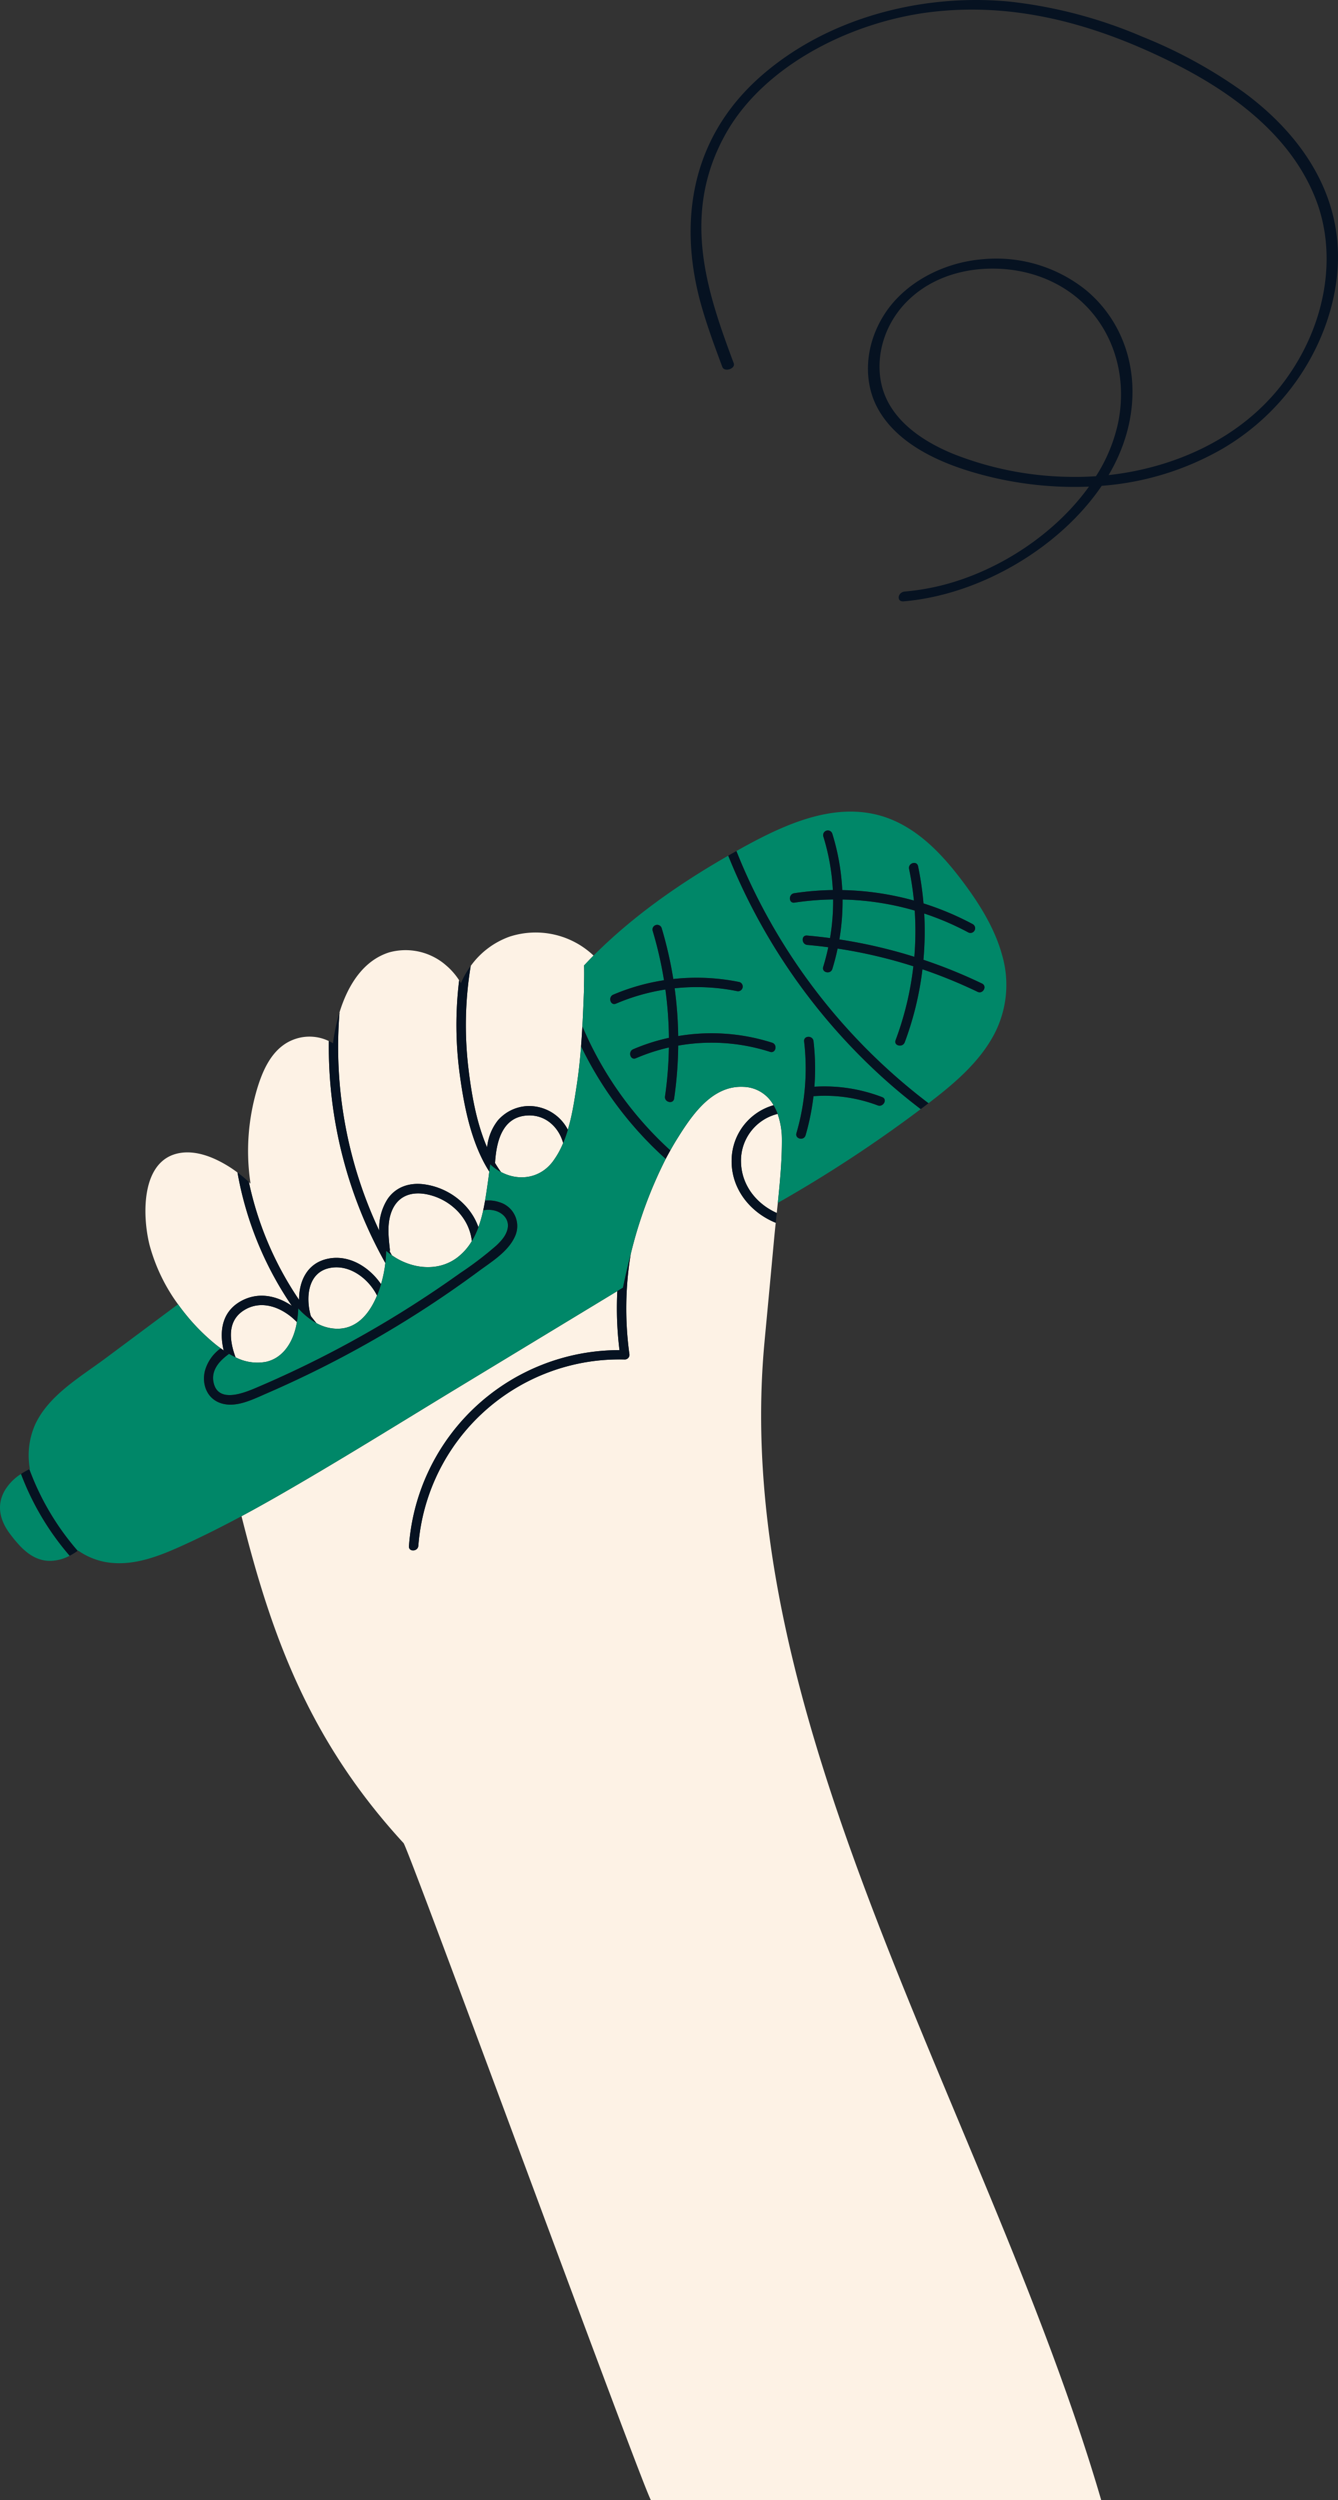 <svg xmlns="http://www.w3.org/2000/svg" xmlns:xlink="http://www.w3.org/1999/xlink" width="336.654" height="628.936" viewBox="0 0 336.654 628.936">
  <rect x="0" y="0" width="336.654" height="628.936" fill="#333333" stroke="none"/>
  <defs>
    <clipPath id="clip-path">
      <rect id="Прямоугольник_129" data-name="Прямоугольник 129" width="336.654" height="628.936" transform="translate(0 0)" fill="none"/>
    </clipPath>
  </defs>
  <g id="Сгруппировать_181" data-name="Сгруппировать 181" transform="translate(0 -0.004)">
    <g id="Сгруппировать_180" data-name="Сгруппировать 180" transform="translate(0 0.004)" clip-path="url(#clip-path)">
      <path id="Контур_456" data-name="Контур 456" d="M410.316,607.613a19.272,19.272,0,0,0-1.075-6.416,12.1,12.1,0,0,0-9.207,12.067c.105,5.888,3.891,10.569,8.992,12.856.09-.847.181-1.693.269-2.542q.226-2.16.425-4.325c.356-3.889.616-7.781.6-11.64" transform="translate(-213.588 -320.997)" fill="#fdf2e5"/>
      <path id="Контур_457" data-name="Контур 457" d="M261.978,650.624q1.226-12.978,2.424-25.958c.12-1.293.254-2.593.39-3.894-6.475-2.62-11.311-8.63-11.093-15.947A14.514,14.514,0,0,1,264.245,591.2a8.931,8.931,0,0,0-7.574-4.623c-7.814-.392-12.844,6.948-16.51,12.8q-.984,1.572-1.883,3.181-.6,1.063-1.161,2.141a109.975,109.975,0,0,0-8.8,23.931,83.933,83.933,0,0,0-.32,25.307,1.186,1.186,0,0,1-1.142,1.221,50.751,50.751,0,0,0-51.98,46.864c-.124,1.5-2.487,1.592-2.363.079a53.078,53.078,0,0,1,52.97-49.3,85.586,85.586,0,0,1-.545-14.848L185.757,661.7c-15.386,9.326-30.658,18.885-46.274,27.823q-2.4,1.374-4.824,2.716-2.133,1.183-4.281,2.336c7.417,29.583,16.83,56.207,40.785,82.249,1.768,2.7,60.379,162.663,62.244,165.294H346.7c-28.073-96.027-93.854-194.788-84.718-291.5" transform="translate(-69.612 -313.184)" fill="#fdf2e5"/>
      <path id="Контур_458" data-name="Контур 458" d="M256.834,557.3a13.062,13.062,0,0,1,2.674-6.756,10.519,10.519,0,0,1,7.611-3.656,11,11,0,0,1,10.035,5.966c.468-1.574.844-3.192,1.161-4.8.425-2.15.748-4.285,1.053-6.28.455-2.971.783-5.956,1.035-8.949.027-.326.046-.652.072-.978q.2-2.5.331-5c.177-3.2.3-6.4.422-9.6a2.454,2.454,0,0,0-.022-.417c.052-1.754.07-3.509.031-5.266,0-.017,0-.032,0-.048.784-.836,1.574-1.666,2.383-2.475a21.172,21.172,0,0,0-21.1-4.773,20.557,20.557,0,0,0-9.8,7.371,91.413,91.413,0,0,0-.6,25.6c.753,6.371,1.962,13.711,4.723,20.063" transform="translate(-134.275 -268.666)" fill="#fdf2e5"/>
      <path id="Контур_459" data-name="Контур 459" d="M227.047,660.219a14.583,14.583,0,0,0,3.648-4.131,12.712,12.712,0,0,0-1.954-5.446,13.575,13.575,0,0,0-1.422-1.847,14.81,14.81,0,0,0-7.754-4.419c-3.839-.838-7.331.194-8.959,4.018-1.315,3.089-.893,6.56-.548,9.8a1.152,1.152,0,0,1-.044.482c.176.326.358.648.537.973,4.808,3.42,11.585,4.314,16.5.566" transform="translate(-111.97 -343.906)" fill="#fdf2e5"/>
      <path id="Контур_460" data-name="Контур 460" d="M141.192,709.057c.023-.13.041-.261.062-.392-3.455-3.553-8.777-5.855-13.366-2.935-2.917,1.856-3.519,4.775-3.123,7.745a16.793,16.793,0,0,0,.528,2.451c.157.541.335,1.075.528,1.594a11.914,11.914,0,0,0,7.592,1.167c4.577-.981,7.013-5.327,7.779-9.63" transform="translate(-66.558 -376.1)" fill="#fdf2e5"/>
      <path id="Контур_461" data-name="Контур 461" d="M192.864,583.314a13.64,13.64,0,0,1,2.146-8.009c2.109-3.034,5.531-4.111,9.1-3.643a17.352,17.352,0,0,1,10.715,5.709,16.067,16.067,0,0,1,1.412,1.865,15.076,15.076,0,0,1,1.584,3.215,32.578,32.578,0,0,0,1.209-4.247c.177-.808.329-1.62.469-2.432.285-1.653.514-3.3.739-4.876.116-.81.22-1.621.32-2.433-4.569-7.155-6.344-16.437-7.438-24.5a92.726,92.726,0,0,1-.143-23.617,16.934,16.934,0,0,0-3.247-3.72,15.486,15.486,0,0,0-14.285-3.321c-6.567,2.022-10.471,8.263-12.569,15.112a108.34,108.34,0,0,0,9.985,54.9" transform="translate(-97.452 -273.756)" fill="#fdf2e5"/>
      <path id="Контур_462" data-name="Контур 462" d="M183.754,691.1c-2.115-4.206-6.778-7.817-11.654-6.981-5.817,1-6.344,7.473-5,12.156q.682.883,1.39,1.746a10.916,10.916,0,0,0,5.26,1.43c5.12.013,8.2-4,10-8.351" transform="translate(-88.892 -365.208)" fill="#fdf2e5"/>
      <path id="Контур_463" data-name="Контур 463" d="M275.6,602.019c-6.5.205-8.017,6.474-8.359,11.808a1.268,1.268,0,0,1-.022.136q.7,1.18,1.5,2.278c4.42,2.359,9.761,1.677,13.012-2.59a21.239,21.239,0,0,0,2.637-4.688c-1.085-3.92-4.335-7.083-8.771-6.943" transform="translate(-142.674 -321.433)" fill="#fdf2e5"/>
      <path id="Контур_464" data-name="Контур 464" d="M146.754,625.7c-.014-4.629,1.967-9.145,7.085-10.306,5.379-1.22,10.55,2,13.545,6.367.044-.151.088-.3.13-.449a31.31,31.31,0,0,0,.956-4.883,110.9,110.9,0,0,1-14.217-55.83,11.193,11.193,0,0,0-8.219-.6c-5.459,1.707-8.044,6.954-9.646,12.034a54.768,54.768,0,0,0-1.836,24.428c-.138-.135-.284-.262-.425-.394A83.523,83.523,0,0,0,146.754,625.7" transform="translate(-71.514 -298.723)" fill="#fdf2e5"/>
      <path id="Контур_465" data-name="Контур 465" d="M96.14,670.261c.42.339.864.673,1.316,1,.244.177.486.354.738.525q-.112-.466-.2-.934c-.837-4.477.041-9.023,4.637-11.516,4.341-2.354,8.952-1.31,12.7,1.229a86,86,0,0,1-13.671-33.543c-.61-.454-1.23-.895-1.876-1.307-3.63-2.316-8.249-4.345-12.646-3.584C77.287,623.841,77.7,638,79.56,645.319a45.189,45.189,0,0,0,7.148,14.861q1.03,1.44,2.149,2.8a50.843,50.843,0,0,0,7.282,7.28" transform="translate(-41.918 -332.089)" fill="#fdf2e5"/>
      <path id="Контур_466" data-name="Контур 466" d="M1.314,799.5c-2.332,3.831-1.334,7.746,1.227,11.133,2.546,3.365,5.65,6.87,10.238,6.749A10.9,10.9,0,0,0,17.53,816.1,68.081,68.081,0,0,1,5.293,795.524,12.579,12.579,0,0,0,1.314,799.5" transform="translate(0 -424.753)" fill="#008768"/>
      <path id="Контур_467" data-name="Контур 467" d="M314.826,489.472c.039,1.757.021,3.512-.031,5.266a2.51,2.51,0,0,1,.022.417c-.117,3.2-.245,6.4-.422,9.6a89.442,89.442,0,0,0,22.134,31.2q.9-1.608,1.883-3.181c3.666-5.854,8.7-13.194,16.51-12.8A8.93,8.93,0,0,1,362.5,524.6a13.219,13.219,0,0,1,1.02,2.181,19.248,19.248,0,0,1,1.075,6.416c.02,3.859-.24,7.75-.6,11.64q-.2,2.164-.425,4.325a334.03,334.03,0,0,0,35.958-23.586q-4.991-3.8-9.653-8.011a151.767,151.767,0,0,1-38.782-55.746c-12.245,7.008-23.911,15.151-33.888,25.133-.809.81-1.6,1.639-2.383,2.475,0,.017,0,.032,0,.049m57.725,19.005a59.971,59.971,0,0,1,.223,11.462,40.463,40.463,0,0,1,17.055,2.62c1.42.538.278,2.61-1.124,2.079a37.735,37.735,0,0,0-16.161-2.315,60.119,60.119,0,0,1-1.987,9.826c-.424,1.459-2.728.929-2.3-.531a58.18,58.18,0,0,0,1.934-23.062c-.176-1.516,2.189-1.579,2.363-.079m-50.381-11.7a53.149,53.149,0,0,1,12.765-3.635,97.459,97.459,0,0,0-2.857-12.464,1.183,1.183,0,0,1,2.265-.676,99.306,99.306,0,0,1,2.931,12.83,53.9,53.9,0,0,1,16.635.766,1.183,1.183,0,0,1-.531,2.3,51.152,51.152,0,0,0-15.761-.73,99.905,99.905,0,0,1,.895,12.019,50.131,50.131,0,0,1,23.633,1.672c1.443.463.915,2.768-.531,2.3a48.112,48.112,0,0,0-23.1-1.569,100,100,0,0,1-1.021,13.3c-.218,1.51-2.52.962-2.3-.531a96.028,96.028,0,0,0,.973-12.3,48.483,48.483,0,0,0-8.3,2.705c-1.4.6-2.06-1.671-.676-2.265a49.627,49.627,0,0,1,8.986-2.867,97.17,97.17,0,0,0-.886-12.158,51.974,51.974,0,0,0-12.436,3.558c-1.4.6-2.061-1.674-.676-2.265" transform="translate(-167.864 -246.578)" fill="#008768"/>
      <path id="Контур_468" data-name="Контур 468" d="M471.982,499.9a77.631,77.631,0,0,0,.1-11.631,70.3,70.3,0,0,0-18.159-2.781,57.479,57.479,0,0,1-.8,10.042,127.1,127.1,0,0,1,18.859,4.37" transform="translate(-241.934 -259.217)" fill="#008768"/>
      <path id="Контур_469" data-name="Контур 469" d="M115.229,696.686c1.28,4.814,7.4,2.409,10.468,1.113a267.25,267.25,0,0,0,41.649-22.194q4.983-3.242,9.819-6.7a87.036,87.036,0,0,0,9.121-6.943c1.325-1.245,2.678-2.743,2.911-4.615.262-2.114-1.334-3.675-3.26-4.186a6.534,6.534,0,0,0-2.934-.084,32.587,32.587,0,0,1-1.209,4.247,20.284,20.284,0,0,1-1.647,3.487,14.575,14.575,0,0,1-3.648,4.131c-4.911,3.749-11.688,2.854-16.5-.566-.137-.1-.278-.189-.412-.29-.348-.264-.682-.538-1.006-.821q-.033,1.537-.209,3.067a31.257,31.257,0,0,1-.956,4.883q-.063.224-.13.449a29.029,29.029,0,0,1-1.008,2.86c-1.8,4.347-4.882,8.365-10,8.352a10.912,10.912,0,0,1-5.26-1.431,18.117,18.117,0,0,1-4.557-3.7,29.19,29.19,0,0,1-.347,3.448c-.021.13-.039.261-.062.392-.766,4.3-3.2,8.649-7.779,9.63a11.914,11.914,0,0,1-7.592-1.167c-.552-.261-1.093-.55-1.621-.859-2.549,1.825-4.7,4.263-3.835,7.5" transform="translate(-61.421 -348.629)" fill="#008768"/>
      <path id="Контур_470" data-name="Контур 470" d="M78.154,677.84c15.616-8.938,30.888-18.5,46.274-27.823L163.6,626.272l1.43-.866q.5-2.394,1.051-4.777.429-1.845.9-3.679a109.935,109.935,0,0,1,8.8-23.931,91.528,91.528,0,0,1-21.3-28.338c-.025.326-.044.652-.072.978-.251,2.993-.58,5.978-1.035,8.95-.305,1.995-.628,4.129-1.053,6.28-.318,1.609-.694,3.226-1.161,4.8a32.957,32.957,0,0,1-1.184,3.34,21.258,21.258,0,0,1-2.638,4.688c-3.25,4.266-8.592,4.949-13.012,2.59a12.408,12.408,0,0,1-1.712-1.1,12.9,12.9,0,0,1-1.007-.866q-.1.933-.218,1.864c-.1.812-.2,1.623-.319,2.433-.226,1.577-.453,3.223-.739,4.877a8.367,8.367,0,0,1,3.612.4,6.249,6.249,0,0,1,3.82,8.792c-1.776,3.754-5.859,6.208-9.076,8.586q-6.316,4.67-12.9,8.967a271.023,271.023,0,0,1-26.864,15.428q-6.78,3.394-13.742,6.406c-3.472,1.505-7.8,3.735-11.649,2.259-3.249-1.245-4.474-4.732-3.705-7.966a10.353,10.353,0,0,1,3.989-5.718c-.453-.329-.9-.662-1.316-1a50.842,50.842,0,0,1-7.282-7.28q-1.117-1.362-2.149-2.8l-18.255,13.6c-6.292,4.687-14.42,9.355-17.76,16.815A19.273,19.273,0,0,0,15.8,671.011c-.045.022-.089.047-.133.069a66.036,66.036,0,0,0,12.165,20.528c.035-.025.071-.048.106-.074a17.5,17.5,0,0,0,6.656,2.847c6.984,1.346,13.86-1.473,20.091-4.322,4.869-2.226,9.65-4.637,14.368-7.166q2.15-1.152,4.281-2.337,2.421-1.343,4.824-2.716" transform="translate(-8.283 -301.5)" fill="#008768"/>
      <path id="Контур_471" data-name="Контур 471" d="M445.88,511.4c.2-.15.4-.3.591-.447,6.109-4.709,12.233-9.943,15.912-16.855a26.786,26.786,0,0,0,2.05-19.849c-1.782-6.558-5.425-12.51-9.432-17.93-4.587-6.2-9.991-12.311-17.076-15.687-13.082-6.234-26.92-.075-38.6,6.337-.593.326-1.183.657-1.774.987q1.551,3.912,3.331,7.731a149.571,149.571,0,0,0,45,55.713m-24.211-67.827a57.519,57.519,0,0,1,2.514,14.207,72.449,72.449,0,0,1,18.024,2.633,76.859,76.859,0,0,0-1.213-7.954c-.307-1.481,1.956-2.167,2.265-.676a81,81,0,0,1,1.362,9.348,72.378,72.378,0,0,1,12.406,5.226,1.182,1.182,0,0,1-1.124,2.079,69.848,69.848,0,0,0-11.1-4.76,80.51,80.51,0,0,1-.2,11.635,126.583,126.583,0,0,1,14.74,5.978c1.374.661.242,2.737-1.124,2.08a124.35,124.35,0,0,0-13.863-5.666,79.1,79.1,0,0,1-4.456,18.366c-.527,1.408-2.835.887-2.3-.531a78.494,78.494,0,0,0,4.472-18.592,123.6,123.6,0,0,0-19.061-4.454c-.364,1.722-.8,3.433-1.323,5.124-.45,1.449-2.755.92-2.3-.531.506-1.628.925-3.274,1.277-4.929q-2.628-.346-5.273-.582c-1.5-.132-1.591-2.5-.079-2.363q2.906.255,5.79.642a55.369,55.369,0,0,0,.782-9.714,70.659,70.659,0,0,0-9.718.794c-1.506.229-1.565-2.137-.079-2.363a71.485,71.485,0,0,1,9.724-.8A55.137,55.137,0,0,0,419.4,444.25a1.183,1.183,0,0,1,2.265-.676" transform="translate(-212.261 -233.883)" fill="#008768"/>
      <path id="Контур_472" data-name="Контур 472" d="M137.338,666.356c-3.751-2.539-8.363-3.583-12.7-1.229-4.6,2.493-5.474,7.039-4.637,11.516.058.311.124.623.2.933.443.3.9.589,1.367.862.528.309,1.068.6,1.621.859-.192-.519-.371-1.052-.528-1.594a16.812,16.812,0,0,1-.528-2.452c-.4-2.97.207-5.888,3.123-7.744,4.589-2.921,9.912-.619,13.366,2.934a29.191,29.191,0,0,0,.347-3.448,18.12,18.12,0,0,0,4.557,3.7q-.706-.865-1.39-1.746c-1.346-4.682-.819-11.157,5-12.155,4.876-.837,9.539,2.775,11.654,6.981a29.037,29.037,0,0,0,1.008-2.86c-2.995-4.365-8.167-7.587-13.545-6.367-5.118,1.161-7.1,5.676-7.085,10.306a83.525,83.525,0,0,1-12.627-29.635,32.408,32.408,0,0,0-2.864-2.4,86,86,0,0,0,13.671,33.543" transform="translate(-63.918 -337.878)" fill="#061221"/>
      <path id="Контур_473" data-name="Контур 473" d="M191.729,609.441q.176-1.528.209-3.067c.324.282.658.557,1.006.821.133.1.275.193.412.29-.179-.324-.361-.646-.537-.973a1.161,1.161,0,0,0,.045-.482c-.345-3.244-.767-6.715.548-9.8,1.628-3.824,5.12-4.856,8.959-4.019a14.809,14.809,0,0,1,7.754,4.419,13.579,13.579,0,0,1,1.422,1.847,12.708,12.708,0,0,1,1.954,5.446,20.318,20.318,0,0,0,1.647-3.487,15.109,15.109,0,0,0-1.585-3.215,16,16,0,0,0-1.412-1.865,17.355,17.355,0,0,0-10.715-5.709c-3.571-.468-6.993.61-9.1,3.643a13.641,13.641,0,0,0-2.146,8.009,108.339,108.339,0,0,1-9.985-54.9,46.813,46.813,0,0,0-1.644,7.773q-.51-.307-1.044-.561a110.9,110.9,0,0,0,14.217,55.83" transform="translate(-94.773 -291.739)" fill="#061221"/>
      <path id="Контур_474" data-name="Контур 474" d="M254.671,573.053q.114-.932.218-1.864a12.9,12.9,0,0,0,1.007.866,12.435,12.435,0,0,0,1.712,1.1q-.8-1.1-1.5-2.278a1.256,1.256,0,0,0,.022-.136c.342-5.334,1.855-11.6,8.358-11.808,4.437-.14,7.687,3.023,8.772,6.944a32.946,32.946,0,0,0,1.184-3.34,11,11,0,0,0-10.035-5.967,10.521,10.521,0,0,0-7.611,3.656,13.06,13.06,0,0,0-2.674,6.755c-2.761-6.352-3.97-13.693-4.723-20.063a91.413,91.413,0,0,1,.6-25.6,21.908,21.908,0,0,0-2.466,4.338c-.143-.242-.292-.481-.446-.717a92.725,92.725,0,0,0,.143,23.617c1.093,8.063,2.869,17.344,7.438,24.5" transform="translate(-131.563 -278.346)" fill="#061221"/>
      <path id="Контур_475" data-name="Контур 475" d="M274.62,685.284l-1.43.867A85.587,85.587,0,0,0,273.735,701a53.079,53.079,0,0,0-52.97,49.3c-.124,1.513,2.24,1.424,2.363-.079a50.751,50.751,0,0,1,51.981-46.864,1.186,1.186,0,0,0,1.142-1.221,83.919,83.919,0,0,1,.32-25.307q-.468,1.834-.9,3.679-.553,2.382-1.051,4.777" transform="translate(-117.87 -361.378)" fill="#061221"/>
      <path id="Контур_476" data-name="Контур 476" d="M11.356,794.16a68.087,68.087,0,0,0,12.237,20.576,16.286,16.286,0,0,0,2.014-1.239,66.046,66.046,0,0,1-12.165-20.528,20.536,20.536,0,0,0-2.087,1.191" transform="translate(-6.063 -423.389)" fill="#061221"/>
      <path id="Контур_477" data-name="Контур 477" d="M397.326,610.765a12.1,12.1,0,0,1,9.207-12.067,13.214,13.214,0,0,0-1.02-2.181,14.513,14.513,0,0,0-10.545,13.621c-.218,7.317,4.618,13.327,11.093,15.947.086-.82.17-1.642.258-2.464-5.1-2.287-8.887-6.968-8.992-12.856" transform="translate(-210.88 -318.498)" fill="#061221"/>
      <path id="Контур_478" data-name="Контур 478" d="M441.57,524.24c.652-.492,1.306-.98,1.954-1.477a149.577,149.577,0,0,1-45-55.713q-1.784-3.815-3.331-7.731-1.031.577-2.056,1.164a151.772,151.772,0,0,0,38.783,55.746q4.652,4.216,9.653,8.011" transform="translate(-209.905 -245.245)" fill="#061221"/>
      <path id="Контур_479" data-name="Контур 479" d="M313.684,558.95a91.528,91.528,0,0,0,21.3,28.338q.563-1.078,1.161-2.141a89.444,89.444,0,0,1-22.134-31.2q-.138,2.5-.331,5" transform="translate(-167.484 -295.769)" fill="#061221"/>
      <path id="Контур_480" data-name="Контур 480" d="M437.229,463.188a71.485,71.485,0,0,0-9.724.8c-1.485.226-1.427,2.591.079,2.363a70.677,70.677,0,0,1,9.719-.794,55.365,55.365,0,0,1-.782,9.714q-2.884-.386-5.79-.642c-1.511-.133-1.422,2.231.079,2.363q2.645.232,5.273.582c-.352,1.655-.772,3.3-1.277,4.928-.451,1.451,1.854,1.979,2.3.531.525-1.691.96-3.4,1.323-5.124a123.539,123.539,0,0,1,19.061,4.454,78.468,78.468,0,0,1-4.471,18.591c-.531,1.418,1.777,1.94,2.3.531a79.068,79.068,0,0,0,4.456-18.366,124.435,124.435,0,0,1,13.864,5.666c1.366.658,2.5-1.418,1.124-2.08a126.675,126.675,0,0,0-14.74-5.978,80.509,80.509,0,0,0,.2-11.635,69.809,69.809,0,0,1,11.1,4.76,1.183,1.183,0,0,0,1.124-2.08,72.348,72.348,0,0,0-12.406-5.226,80.921,80.921,0,0,0-1.362-9.349c-.309-1.491-2.572-.805-2.265.676a76.74,76.74,0,0,1,1.214,7.954,72.474,72.474,0,0,0-18.024-2.633,57.5,57.5,0,0,0-2.514-14.207,1.183,1.183,0,0,0-2.265.676,55.14,55.14,0,0,1,2.408,13.525m20.6,5.16a77.7,77.7,0,0,1-.1,11.631,127.1,127.1,0,0,0-18.86-4.37,57.426,57.426,0,0,0,.805-10.042,70.3,70.3,0,0,1,18.159,2.781" transform="translate(-227.679 -239.295)" fill="#061221"/>
      <path id="Контур_481" data-name="Контур 481" d="M330.879,518.955a51.972,51.972,0,0,1,12.436-3.558,97.17,97.17,0,0,1,.886,12.158,49.638,49.638,0,0,0-8.986,2.867c-1.383.594-.722,2.865.676,2.265a48.481,48.481,0,0,1,8.3-2.705,96.028,96.028,0,0,1-.973,12.3c-.216,1.493,2.086,2.041,2.3.531a100,100,0,0,0,1.021-13.3,48.114,48.114,0,0,1,23.1,1.569c1.446.464,1.973-1.841.531-2.3a50.13,50.13,0,0,0-23.633-1.672,99.905,99.905,0,0,0-.895-12.019,51.152,51.152,0,0,1,15.761.73,1.183,1.183,0,0,0,.531-2.3,53.9,53.9,0,0,0-16.635-.766,99.3,99.3,0,0,0-2.931-12.83,1.183,1.183,0,0,0-2.265.676,97.463,97.463,0,0,1,2.857,12.464A53.148,53.148,0,0,0,330.2,516.69c-1.385.591-.723,2.862.676,2.265" transform="translate(-175.896 -266.486)" fill="#061221"/>
      <path id="Контур_482" data-name="Контур 482" d="M429.9,583.823c-.425,1.46,1.88,1.99,2.3.531a60.108,60.108,0,0,0,1.987-9.826,37.742,37.742,0,0,1,16.161,2.315c1.4.531,2.544-1.541,1.124-2.08a40.47,40.47,0,0,0-17.055-2.62,59.967,59.967,0,0,0-.223-11.462c-.174-1.5-2.539-1.437-2.363.079a58.181,58.181,0,0,1-1.934,23.062" transform="translate(-229.505 -298.782)" fill="#061221"/>
      <path id="Контур_483" data-name="Контур 483" d="M183.315,650.467c1.926.511,3.523,2.072,3.26,4.186-.233,1.872-1.587,3.37-2.911,4.615a87.042,87.042,0,0,1-9.121,6.943q-4.835,3.458-9.819,6.7a267.289,267.289,0,0,1-41.649,22.194c-3.065,1.3-9.188,3.7-10.468-1.114-.86-3.234,1.286-5.672,3.835-7.5-.467-.274-.924-.561-1.367-.862-.252-.171-.495-.348-.738-.525a10.353,10.353,0,0,0-3.988,5.718c-.769,3.234.456,6.72,3.7,7.966,3.852,1.476,8.177-.754,11.649-2.259q6.956-3.015,13.742-6.405A270.97,270.97,0,0,0,166.308,674.7q6.577-4.3,12.9-8.967c3.217-2.378,7.3-4.832,9.076-8.586a6.249,6.249,0,0,0-3.82-8.792,8.375,8.375,0,0,0-3.612-.4c-.14.811-.292,1.624-.469,2.432a6.532,6.532,0,0,1,2.934.084" transform="translate(-58.8 -345.935)" fill="#061221"/>
      <path id="Контур_484" data-name="Контур 484" d="M476.264,122.211a71.493,71.493,0,0,0,30.4-9.335c18.082-10.6,27.846-28.89,28.949-45.224,1.259-18.638-9.084-33.67-23.408-44.293a120.412,120.412,0,0,0-25.64-14.092A117.155,117.155,0,0,0,453.276.43C432.9-1.613,408.743,3.561,391.152,18.611c-19.98,17.095-20.769,39.947-15.674,58.071,1.5,5.325,3.415,10.481,5.331,15.631.513,1.377,3.385.449,2.864-.949-6.449-17.33-13.566-37.261-1.935-57.837C391.473,16.3,413.413,5.463,433.2,3.049c22.858-2.789,43.543,4.1,60.813,12.667,16.1,7.988,30.543,19.223,36.4,35.179,4.949,13.489,2.452,30.772-8.3,45.169-10.537,14.1-27.353,21.6-44.119,23.452.019-.032.04-.064.059-.1,9.965-16.88,7.017-35.848-5.759-46.442a36.032,36.032,0,0,0-25.98-7.763c-9.919.8-19.913,5.934-25.047,14.369-4.765,7.83-4.924,16.716-1.293,23.27,4.327,7.81,13.159,12.589,22.551,15.536a90.04,90.04,0,0,0,30.536,4.025c-7.374,10.27-19.095,18.861-31.906,23.3a59.361,59.361,0,0,1-14.419,3.091c-1.851.158-2.168,2.631-.318,2.474,19.246-1.64,39.243-13.45,49.856-29.07m-8.7-2.258a82.37,82.37,0,0,1-28.667-5.77c-8.372-3.427-16.01-8.946-18.009-17.3-1.748-7.306.677-16.7,8.558-23,8.668-6.92,20.645-7.447,29.3-4.918,16.737,4.893,24.955,21.052,21.643,37.364a40.709,40.709,0,0,1-5.581,13.47c-2.43.166-4.85.218-7.242.151" transform="translate(-199.064 -0.004)" fill="#061221"/>
    </g>
  </g>
</svg>
